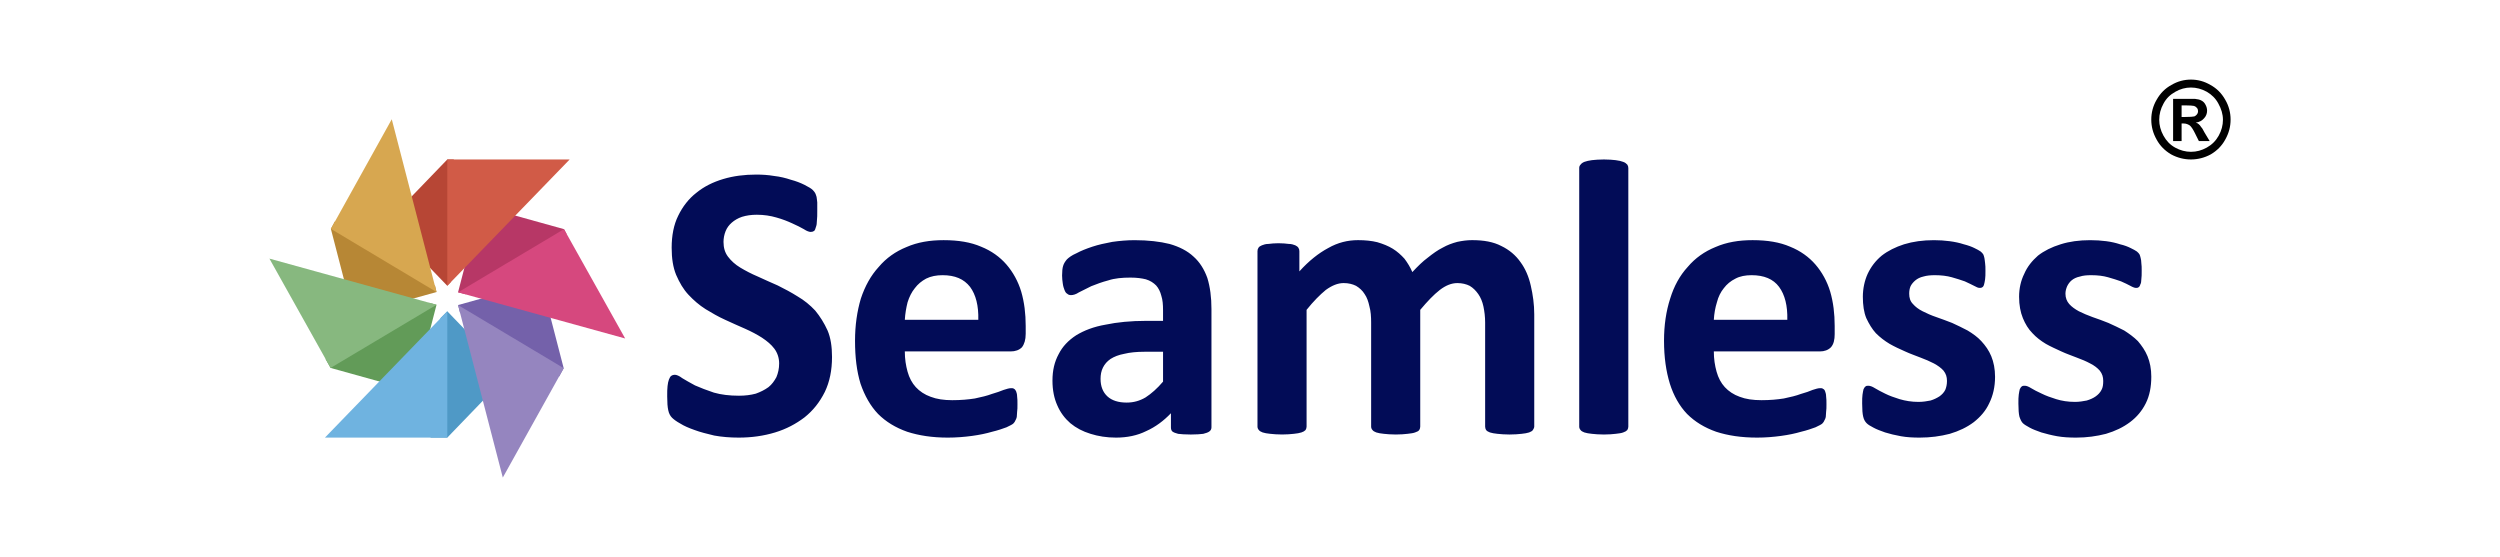 <?xml version="1.0" encoding="UTF-8"?>
<!DOCTYPE svg PUBLIC "-//W3C//DTD SVG 1.1//EN" "http://www.w3.org/Graphics/SVG/1.1/DTD/svg11.dtd">
<!-- Creator: CorelDRAW 2020 (64-Bit) -->
<svg xmlns="http://www.w3.org/2000/svg" xml:space="preserve" width="79.781mm" height="17.78mm" version="1.1" style="shape-rendering:geometricPrecision; text-rendering:geometricPrecision; image-rendering:optimizeQuality; fill-rule:evenodd; clip-rule:evenodd"
viewBox="0 0 7150.38 1593.53"
 xmlns:xlink="http://www.w3.org/1999/xlink"
 xmlns:xodm="http://www.corel.com/coreldraw/odm/2003">
 <defs>
  <style type="text/css">
   <![CDATA[
    .fil0 {fill:none}
    .fil2 {fill:#4F99C6}
    .fil6 {fill:#629B58}
    .fil7 {fill:#6FB3E0}
    .fil3 {fill:#7461AA}
    .fil12 {fill:#87B87F}
    .fil8 {fill:#9585BF}
    .fil4 {fill:#B73766}
    .fil5 {fill:#B74635}
    .fil1 {fill:#B78735}
    .fil10 {fill:#D15B47}
    .fil9 {fill:#D6487E}
    .fil11 {fill:#D7A750}
    .fil14 {fill:black;fill-rule:nonzero}
    .fil13 {fill:#020C57;fill-rule:nonzero}
   ]]>
  </style>
 </defs>
 <g id="Layer_x0020_1">
  <rect class="fil0" x="-0" y="0" width="7150.38" height="1593.53"/>
  <g id="_2687271987632">
   <g>
    <polygon class="fil1" points="946.34,654.58 957.68,633.52 1244.47,817.42 1248.53,835.25 1010.34,901.67 "/>
    <polygon class="fil2" points="1279.31,1251.65 1231.51,1251.65 1259.86,909.78 1279.31,890.33 1453.49,1071 "/>
    <polygon class="fil3" points="1612.27,1053.17 1599.32,1076.66 1315.76,894.38 1310.1,872.51 1548.27,806.08 "/>
    <polygon class="fil4" points="1613.08,655.4 1620.37,669.16 1332.77,841.73 1310.1,836.06 1374.09,588.96 "/>
    <polygon class="fil5" points="1279.31,456.1 1297.94,456.1 1289.83,806.08 1279.31,817.42 1105.13,636.77 "/>
    <polygon class="fil6" points="945.53,1052.36 930.95,1026.44 1226.65,866.03 1248.53,871.7 1184.52,1118.79 "/>
    <polygon class="fil7" points="1279.31,1251.65 929.33,1251.65 1279.31,890.33 "/>
    <polygon class="fil8" points="1612.27,1053.17 1438.09,1365.88 1310.1,872.51 1589.59,1039.4 "/>
    <polygon class="fil9" points="1613.08,655.4 1788.07,968.11 1310.1,836.06 "/>
    <polygon class="fil10" points="1279.31,456.1 1629.29,456.1 1279.31,817.42 "/>
    <polygon class="fil11" points="946.34,654.58 1120.51,341.07 1248.53,835.25 "/>
    <polygon class="fil12" points="945.53,1052.36 770.54,739.65 1248.53,871.7 "/>
   </g>
   <path class="fil13" d="M2379.71 1020.83c0,38.31 -6.87,71.7 -20.62,100.17 -14.73,29.46 -33.39,53.03 -57.94,72.68 -24.55,18.66 -52.05,33.39 -84.46,43.22 -32.41,9.82 -66.79,14.73 -104.11,14.73 -24.55,0 -48.13,-1.96 -69.73,-5.89 -20.62,-4.91 -40.27,-9.82 -55.98,-15.72 -16.7,-5.9 -30.45,-11.79 -41.25,-18.66 -10.81,-5.89 -18.66,-11.79 -23.57,-16.7 -4.91,-4.91 -8.85,-11.79 -10.81,-21.6 -1.96,-8.85 -2.95,-21.61 -2.95,-39.29 0,-11.79 0,-21.6 0.99,-29.46 0.99,-7.86 1.96,-13.76 3.93,-18.66 1.97,-4.91 3.93,-8.84 6.88,-10.8 2.95,-1.97 5.89,-2.95 9.82,-2.95 4.91,0 12.77,2.95 21.6,9.82 9.82,5.9 21.61,12.77 36.34,20.62 15.72,6.87 33.39,13.75 54.01,20.61 20.62,5.9 44.2,8.85 71.7,8.85 17.67,0 33.39,-1.96 48.13,-5.9 13.75,-4.91 25.53,-10.8 36.33,-18.65 9.82,-7.86 16.71,-17.67 22.59,-28.48 4.91,-11.79 7.86,-24.55 7.86,-39.28 0,-15.72 -4.91,-30.45 -13.75,-42.24 -8.85,-11.79 -20.62,-21.6 -35.36,-31.42 -13.76,-8.85 -30.45,-17.67 -48.13,-25.53 -18.66,-7.86 -37.32,-16.7 -56.97,-25.53 -19.64,-8.84 -38.3,-19.64 -55.97,-30.45 -18.66,-11.79 -34.38,-25.53 -49.11,-41.25 -14.73,-15.72 -25.53,-34.38 -35.36,-56.97 -8.84,-21.6 -12.77,-47.14 -12.77,-77.59 0,-34.37 5.9,-65.8 18.66,-91.33 12.77,-26.52 30.45,-49.11 52.05,-65.8 21.61,-17.67 47.14,-30.45 76.61,-39.29 29.46,-8.84 60.89,-12.77 94.28,-12.77 16.71,0 34.38,0.99 51.08,3.93 17.67,1.96 33.39,5.89 48.13,10.81 14.73,3.93 27.5,8.84 39.28,14.73 11.79,5.89 19.64,10.8 23.57,14.73 2.95,2.95 5.9,6.87 6.87,8.84 0.99,2.95 2.95,5.9 3.93,10.81 0.98,3.93 0.98,9.82 1.96,15.72 0,6.87 0,14.73 0,24.55 0,10.81 0,20.62 -0.99,27.5 0,7.86 -0.98,13.76 -2.95,18.66 -0.98,4.91 -2.94,8.84 -4.91,10.8 -2.94,1.97 -5.89,2.95 -9.82,2.95 -3.93,0 -10.81,-1.96 -19.64,-7.86 -8.84,-4.91 -19.64,-10.8 -33.39,-16.7 -12.77,-5.9 -27.5,-11.79 -45.18,-16.7 -16.7,-4.91 -35.36,-7.86 -55.97,-7.86 -15.72,0 -29.47,1.96 -42.24,5.89 -11.79,3.93 -21.6,9.83 -29.46,16.71 -7.86,6.87 -13.76,14.73 -17.67,24.55 -3.93,9.82 -5.9,20.62 -5.9,30.45 0,16.7 3.93,30.45 12.77,42.23 8.85,11.79 20.62,22.59 35.36,31.43 14.74,8.84 31.43,17.67 50.09,25.53 18.66,8.85 37.33,16.71 56.97,25.53 19.64,9.82 38.31,19.64 56.96,31.43 18.66,10.81 35.36,24.55 50.09,40.27 13.76,16.7 25.53,35.36 35.36,56.96 8.85,20.62 12.77,46.17 12.77,75.63l-0.02 -0.01zm553.92 -65.8c0,16.71 -3.93,29.46 -10.81,38.31 -7.86,7.86 -18.65,11.79 -32.41,11.79l-302.49 0c0,21.61 2.95,40.27 7.86,57.94 4.91,17.67 12.77,32.41 23.57,44.2 10.8,11.79 25.53,21.6 42.23,27.5 17.67,6.87 38.31,9.82 61.87,9.82 24.56,0 46.17,-1.96 64.83,-4.91 18.65,-3.93 35.36,-7.86 48.12,-12.77 13.76,-3.93 24.56,-7.86 34.38,-11.79 8.84,-2.95 15.72,-4.92 21.6,-4.92 2.95,0 5.9,0 7.86,1.97 2.95,0.98 3.93,3.93 5.9,6.87 0.98,2.95 2.95,7.86 2.95,14.73 0.98,5.9 0.98,13.76 0.98,22.59 0,8.85 0,15.72 -0.98,21.61 0,4.91 -0.99,10.8 -0.99,14.73 -0.99,3.93 -1.96,6.87 -3.93,9.82 -0.99,2.95 -2.95,5.9 -5.9,8.84 -1.96,1.97 -8.85,5.9 -19.64,10.81 -10.81,3.93 -24.55,8.85 -41.25,12.77 -16.7,4.91 -35.36,8.85 -56.96,11.79 -21.61,2.95 -45.18,4.91 -69.74,4.91 -44.19,0 -82.5,-5.89 -115.88,-16.7 -33.39,-11.79 -60.89,-28.48 -83.49,-51.08 -21.61,-22.59 -38.31,-52.05 -50.09,-86.43 -10.81,-35.36 -15.72,-75.63 -15.72,-122.77 0,-44.19 5.89,-84.46 16.7,-120.81 11.79,-35.36 28.48,-65.79 51.08,-90.35 21.6,-25.53 48.13,-44.19 79.55,-56.96 31.43,-13.76 66.79,-19.64 106.07,-19.64 42.23,0 77.59,5.9 107.06,18.65 29.46,11.79 54.01,29.47 72.68,51.08 18.65,21.61 33.39,48.13 42.23,77.59 8.84,30.45 12.77,62.85 12.77,98.21l0 22.59 -0.01 -0.01zm-135.53 -40.27c0.98,-40.27 -6.88,-71.69 -23.57,-94.28 -17.67,-22.59 -43.22,-33.39 -78.57,-33.39 -17.67,0 -33.39,2.95 -47.14,9.82 -12.77,6.87 -23.57,15.72 -32.41,27.5 -8.85,10.81 -15.72,24.55 -20.62,40.27 -3.93,15.72 -6.87,32.41 -7.86,50.09l210.18 0 0 -0.01zm666.86 307.4c0,4.91 -1.97,8.85 -5.9,11.79 -3.93,2.95 -9.82,4.91 -17.67,6.88 -7.86,0.98 -19.64,1.96 -35.36,1.96 -16.7,0 -28.48,-0.99 -36.33,-1.96 -7.86,-1.97 -12.77,-3.93 -16.71,-6.88 -2.95,-2.94 -3.93,-6.87 -3.93,-11.79l0 -40.27c-20.62,21.6 -44.2,39.28 -70.71,51.08 -25.53,12.77 -54.99,18.65 -86.43,18.65 -26.51,0 -51.08,-3.93 -72.68,-10.8 -22.59,-6.88 -41.25,-16.71 -57.94,-30.45 -15.72,-13.76 -28.48,-30.45 -37.32,-51.08 -8.85,-19.64 -13.76,-43.22 -13.76,-70.71 0,-29.46 5.9,-54.01 17.67,-75.63 10.81,-21.6 27.5,-39.28 50.09,-54.01 22.59,-13.76 50.09,-24.56 84.47,-30.45 32.41,-6.88 71.69,-10.81 115.89,-10.81l48.13 0 0 -30.45c0,-15.72 -0.99,-29.46 -4.91,-41.25 -2.95,-11.79 -7.86,-21.6 -14.74,-29.46 -7.85,-7.86 -16.7,-13.75 -29.46,-17.67 -11.79,-2.95 -26.51,-4.91 -44.19,-4.91 -23.57,0 -45.18,1.96 -62.85,7.86 -18.66,4.91 -34.38,10.81 -49.11,16.7 -13.75,6.88 -25.53,12.77 -35.36,17.67 -8.84,5.9 -16.7,7.86 -22.59,7.86 -3.93,0 -7.86,-0.98 -10.8,-3.93 -3.93,-1.96 -5.9,-5.9 -7.86,-10.81 -1.97,-4.91 -3.93,-10.81 -4.91,-18.65 -0.99,-6.88 -1.97,-14.74 -1.97,-22.59 0,-11.79 0.99,-21.61 2.95,-27.51 1.96,-6.87 5.9,-12.76 10.81,-18.65 4.91,-4.91 13.75,-11.79 27.5,-17.67 12.77,-6.87 27.5,-12.77 45.18,-18.66 17.67,-5.89 36.34,-9.82 56.96,-13.75 20.62,-2.95 42.24,-4.91 63.84,-4.91 39.28,0 72.68,3.93 100.17,10.81 27.5,7.85 51.08,19.64 68.75,36.33 17.67,15.72 30.45,36.34 39.28,60.89 7.86,25.53 11.79,54.99 11.79,89.36l0 337.85 0.01 -0.01zm-138.48 -216.07l-53.03 0c-22.59,0 -42.23,1.96 -57.94,5.9 -15.72,2.94 -28.48,7.85 -39.29,14.73 -9.82,6.87 -16.7,14.73 -21.6,24.55 -4.91,9.82 -6.87,20.62 -6.87,32.41 0,21.6 6.87,38.31 19.64,50.09 12.77,11.79 31.42,17.67 54.99,17.67 19.64,0 37.32,-4.91 54.02,-14.73 16.7,-10.81 33.39,-25.53 50.09,-45.18l0 -85.45 0 0.01zm1061.68 214.1c0,2.95 -1.96,6.87 -3.93,9.82 -1.96,2.95 -5.89,4.91 -10.8,6.87 -5.9,1.96 -12.77,2.95 -21.61,3.93 -8.84,0.98 -20.62,1.96 -34.37,1.96 -13.76,0 -25.53,-0.99 -34.37,-1.96 -8.85,-0.99 -15.72,-1.97 -21.61,-3.93 -4.91,-1.96 -8.84,-3.93 -10.81,-6.87 -1.96,-2.95 -2.94,-6.87 -2.94,-9.82l0 -297.59c0,-16.7 -1.97,-32.41 -4.91,-46.17 -2.95,-13.75 -7.86,-25.53 -14.74,-35.36 -6.87,-9.82 -14.73,-17.67 -24.55,-23.56 -9.82,-4.91 -21.6,-7.86 -35.36,-7.86 -16.7,0 -33.39,6.87 -50.09,19.64 -17.67,13.76 -35.36,32.41 -55.98,56.96l0 333.92c0,2.94 -0.98,6.87 -2.95,9.82 -1.96,2.95 -5.89,4.91 -11.79,6.87 -4.91,1.96 -12.77,2.95 -21.6,3.93 -8.85,0.99 -19.64,1.97 -33.39,1.97 -13.76,0 -25.53,-0.99 -34.37,-1.97 -8.85,-0.98 -15.72,-1.96 -21.61,-3.93 -4.91,-1.96 -8.84,-3.93 -10.8,-6.87 -2.95,-2.95 -3.93,-6.88 -3.93,-9.82l0 -297.59c0,-16.71 -0.98,-32.41 -4.91,-46.17 -2.95,-13.75 -6.87,-25.53 -13.75,-35.36 -5.9,-9.82 -14.74,-17.67 -24.56,-23.56 -9.82,-4.92 -21.6,-7.86 -35.36,-7.86 -16.7,0 -33.39,6.87 -51.07,19.64 -16.71,13.75 -35.36,32.41 -54.99,56.96l0 333.91c0,2.95 -0.99,6.88 -2.95,9.83 -2.95,2.94 -5.9,4.91 -11.79,6.87 -5.89,1.96 -12.77,2.95 -21.6,3.93 -8.85,0.99 -20.62,1.96 -33.39,1.96 -13.75,0 -25.53,-0.98 -34.37,-1.96 -8.85,-0.98 -15.72,-1.96 -21.6,-3.93 -4.92,-1.96 -8.85,-3.93 -10.81,-6.87 -2.95,-2.95 -3.93,-6.88 -3.93,-9.83l0 -501.86c0,-3.93 0.99,-6.88 2.95,-9.82 1.96,-2.95 4.91,-4.91 9.82,-6.88 4.91,-1.96 10.81,-3.93 18.66,-3.93 7.86,-0.99 17.67,-1.96 28.47,-1.96 11.79,0 21.61,0.98 29.47,1.96 7.86,0 13.75,1.96 18.65,3.93 3.93,1.97 6.88,3.93 8.85,6.88 1.96,2.94 2.95,5.89 2.95,9.82l0 57.94c27.5,-30.45 54.99,-52.06 82.5,-66.79 27.5,-15.72 55.98,-22.59 85.45,-22.59 20.62,0 39.28,1.96 54.99,5.9 16.7,4.91 31.43,10.81 44.2,18.65 12.76,7.86 23.56,17.67 33.39,28.48 8.85,11.79 16.71,24.55 22.59,38.31 15.72,-16.7 29.47,-30.45 44.2,-41.25 14.73,-11.79 28.47,-21.6 42.23,-28.47 13.76,-7.86 27.5,-12.77 42.23,-16.71 13.76,-2.95 27.5,-4.91 42.23,-4.91 33.39,0 60.89,4.91 83.49,16.71 22.59,10.8 41.25,26.51 54.99,46.16 13.76,18.66 23.57,41.25 29.47,67.77 5.89,25.53 9.82,53.03 9.82,81.52l0 321.15 0 0.04zm269.1 0c0,2.95 -0.99,6.87 -2.95,9.82 -2.95,2.95 -5.9,4.91 -11.79,6.87 -4.91,1.96 -12.77,2.95 -21.61,3.93 -8.84,0.98 -19.64,1.96 -33.39,1.96 -13.75,0 -25.53,-0.99 -34.37,-1.96 -8.84,-0.99 -15.72,-1.97 -21.6,-3.93 -4.91,-1.96 -8.85,-3.93 -10.81,-6.87 -2.95,-2.95 -3.93,-6.87 -3.93,-9.82l0 -739.54c0,-3.93 0.98,-6.88 3.93,-9.83 1.96,-2.94 5.9,-5.89 10.81,-7.85 5.89,-1.97 12.77,-3.93 21.6,-4.91 8.85,-0.99 20.62,-1.97 34.37,-1.97 13.76,0 24.56,0.99 33.39,1.97 8.85,0.98 16.71,2.94 21.61,4.91 5.89,1.96 8.84,4.91 11.79,7.85 1.96,2.95 2.95,5.9 2.95,9.83l0 739.54zm590.25 -265.17c0,16.71 -2.95,29.46 -10.81,38.31 -7.85,7.86 -18.65,11.79 -31.42,11.79l-303.47 0c0,21.61 2.94,40.27 7.85,57.94 4.92,17.67 12.77,32.41 23.57,44.2 10.81,11.79 25.53,21.6 42.23,27.5 17.67,6.87 38.31,9.82 62.85,9.82 24.56,0 45.18,-1.96 63.84,-4.91 18.65,-3.93 35.36,-7.86 48.13,-12.77 13.75,-3.93 25.53,-7.86 34.37,-11.79 8.85,-2.95 15.72,-4.92 21.61,-4.92 2.94,0 5.89,0 7.85,1.97 2.95,0.98 4.92,3.93 5.9,6.87 0.99,2.95 2.95,7.86 2.95,14.73 0.99,5.9 0.99,13.76 0.99,22.59 0,8.85 0,15.72 -0.99,21.61 0,4.91 -0.99,10.8 -0.99,14.73 -0.98,3.93 -1.96,6.87 -3.93,9.82 -0.99,2.95 -2.95,5.9 -5.9,8.84 -1.96,1.97 -8.84,5.9 -19.64,10.81 -10.81,3.93 -24.55,8.85 -41.25,12.77 -16.7,4.91 -35.36,8.85 -56.96,11.79 -21.6,2.95 -44.19,4.91 -68.75,4.91 -45.18,0 -83.48,-5.89 -116.87,-16.7 -33.39,-11.79 -60.89,-28.48 -83.49,-51.08 -21.6,-22.59 -38.31,-52.05 -49.11,-86.43 -10.8,-35.36 -16.7,-75.63 -16.7,-122.77 0,-44.19 5.9,-84.46 17.67,-120.81 10.81,-35.36 27.5,-65.79 50.09,-90.35 21.61,-25.53 48.13,-44.19 79.56,-56.96 31.42,-13.76 66.78,-19.64 106.06,-19.64 42.24,0 77.6,5.9 107.06,18.65 29.46,11.79 54.01,29.47 72.68,51.08 18.66,21.61 33.39,48.13 42.23,77.59 8.85,30.45 12.77,62.85 12.77,98.21l0 22.59 0 -0.01zm-135.53 -40.27c0.99,-40.27 -6.87,-71.69 -23.57,-94.28 -16.7,-22.59 -43.21,-33.39 -78.57,-33.39 -17.67,0 -33.39,2.95 -46.17,9.82 -13.76,6.87 -24.55,15.72 -33.39,27.5 -8.84,10.81 -15.72,24.55 -19.64,40.27 -4.91,15.72 -7.86,32.41 -8.84,50.09l210.17 0 0 -0.01zm594.18 163.03c0,28.48 -5.9,54.02 -16.71,75.63 -9.82,21.61 -25.53,39.29 -44.19,54.02 -19.64,14.73 -42.23,25.53 -68.75,33.39 -26.51,6.87 -54.99,10.8 -86.43,10.8 -18.66,0 -36.34,-0.98 -53.03,-3.93 -16.71,-2.95 -32.41,-6.87 -45.18,-10.81 -13.76,-4.91 -24.56,-8.84 -33.39,-13.75 -9.82,-4.92 -15.72,-8.85 -19.64,-12.77 -3.93,-3.93 -7.86,-9.83 -9.82,-18.66 -1.97,-7.86 -2.95,-20.62 -2.95,-37.32 0,-10.81 0,-19.64 0.98,-25.53 0.99,-6.87 1.97,-11.79 2.95,-15.72 1.97,-3.93 3.93,-6.87 5.9,-7.86 1.96,-1.96 4.91,-1.96 7.86,-1.96 4.91,0 10.81,1.96 18.65,6.87 7.86,4.91 17.67,9.83 29.47,15.72 11.79,5.9 25.53,10.81 41.25,15.72 16.71,4.91 34.38,7.86 54.02,7.86 12.77,0 24.55,-1.96 34.37,-3.93 9.82,-2.94 17.67,-6.87 25.53,-11.79 6.87,-4.91 12.77,-10.81 16.7,-18.65 2.95,-6.88 4.91,-15.72 4.91,-25.53 0,-11.79 -2.94,-20.62 -9.82,-29.47 -6.87,-7.85 -16.7,-14.73 -27.5,-20.61 -11.79,-5.9 -24.55,-11.79 -38.31,-16.71 -14.73,-5.89 -29.46,-10.8 -44.19,-17.67 -15.72,-6.87 -30.45,-13.75 -44.19,-21.6 -14.74,-8.85 -27.5,-18.66 -39.29,-30.45 -10.81,-11.79 -19.64,-26.51 -27.5,-43.22 -6.87,-16.7 -9.82,-37.32 -9.82,-60.89 0,-23.56 4.91,-46.16 13.76,-65.79 9.82,-20.62 22.59,-37.33 40.27,-52.06 17.67,-13.75 39.28,-24.55 63.83,-32.41 25.53,-7.86 54.02,-11.79 85.45,-11.79 15.72,0 30.45,0.98 45.18,2.95 14.74,1.96 28.48,4.91 40.27,8.84 11.79,2.95 22.59,6.87 30.45,10.81 7.86,3.93 13.76,6.87 17.67,9.82 3.93,2.95 5.9,5.9 7.86,8.84 0.99,1.97 1.96,5.9 2.95,9.83 0.99,3.93 0.99,8.84 1.96,14.73 0.99,5.89 0.99,12.77 0.99,21.6 0,9.82 0,18.66 -0.99,24.55 -0.98,5.9 -1.96,11.79 -2.95,14.74 -0.98,3.93 -2.95,6.87 -4.91,7.85 -2.95,1.97 -4.91,1.97 -7.86,1.97 -3.93,0 -8.84,-1.97 -15.71,-5.9 -6.88,-3.93 -16.71,-7.86 -26.52,-12.77 -10.81,-3.93 -23.57,-7.86 -37.32,-11.79 -13.76,-3.93 -30.45,-5.9 -48.13,-5.9 -12.77,0 -23.57,0.99 -33.39,3.93 -8.84,1.97 -16.7,5.9 -22.59,10.81 -5.89,4.91 -10.8,10.81 -13.75,16.71 -2.95,6.87 -3.93,13.75 -3.93,21.6 0,11.79 2.95,21.6 10.81,29.46 6.87,7.86 15.72,14.73 27.5,20.62 11.79,5.9 24.55,11.79 39.28,16.7 14.74,4.92 29.47,10.81 45.19,16.71 14.73,6.87 29.46,13.75 44.19,21.6 14.73,8.85 28.48,18.66 39.28,30.45 11.79,12.77 21.61,26.52 28.48,43.22 6.87,16.7 10.81,36.34 10.81,58.93l0.01 -0.03zm446.86 0c0,28.48 -4.91,54.02 -15.72,75.63 -10.8,21.61 -25.53,39.29 -45.18,54.02 -19.64,14.73 -42.23,25.53 -68.74,33.39 -26.52,6.87 -54.99,10.8 -85.45,10.8 -18.66,0 -37.33,-0.98 -54.02,-3.93 -16.7,-2.95 -31.42,-6.87 -45.18,-10.81 -13.76,-4.91 -24.55,-8.84 -33.39,-13.75 -8.84,-4.92 -15.71,-8.85 -19.64,-12.77 -3.93,-3.93 -6.87,-9.83 -9.82,-18.66 -1.96,-7.86 -2.95,-20.62 -2.95,-37.32 0,-10.81 0,-19.64 0.99,-25.53 0.98,-6.87 1.96,-11.79 2.95,-15.72 1.96,-3.93 3.93,-6.87 5.89,-7.86 1.97,-1.96 4.91,-1.96 8.85,-1.96 3.93,0 9.82,1.96 17.67,6.87 7.86,4.91 17.67,9.83 30.45,15.72 11.79,5.9 25.53,10.81 41.25,15.72 15.72,4.91 33.39,7.86 54.02,7.86 11.79,0 23.56,-1.96 33.39,-3.93 9.82,-2.94 18.65,-6.87 25.53,-11.79 6.88,-4.91 12.77,-10.81 16.71,-18.65 3.93,-6.88 4.91,-15.72 4.91,-25.53 0,-11.79 -2.95,-20.62 -9.82,-29.47 -6.88,-7.85 -15.72,-14.73 -27.5,-20.61 -10.81,-5.9 -24.56,-11.79 -38.31,-16.71 -14.73,-5.89 -29.46,-10.8 -44.2,-17.67 -14.73,-6.87 -30.44,-13.75 -44.19,-21.6 -14.73,-8.85 -27.5,-18.66 -38.31,-30.45 -11.79,-11.79 -20.62,-26.51 -27.5,-43.22 -6.87,-16.7 -10.81,-37.32 -10.81,-60.89 0,-23.56 4.91,-46.16 14.74,-65.79 8.84,-20.62 22.59,-37.33 39.28,-52.06 17.67,-13.75 39.28,-24.55 64.82,-32.41 24.55,-7.86 53.03,-11.79 84.47,-11.79 15.71,0 31.42,0.98 46.16,2.95 14.74,1.96 27.5,4.91 39.29,8.84 12.77,2.95 22.59,6.87 30.45,10.81 7.86,3.93 13.75,6.87 17.67,9.82 3.93,2.95 5.89,5.9 7.85,8.84 0.99,1.97 1.97,5.9 2.95,9.83 0.99,3.93 1.96,8.84 1.96,14.73 0.99,5.89 0.99,12.77 0.99,21.6 0,9.82 0,18.66 -0.99,24.55 0,5.9 -0.98,11.79 -2.94,14.74 -0.99,3.93 -2.95,6.87 -4.91,7.85 -1.97,1.97 -4.91,1.97 -7.86,1.97 -2.95,0 -8.85,-1.97 -15.72,-5.9 -6.87,-3.93 -15.72,-7.86 -26.52,-12.77 -10.8,-3.93 -23.56,-7.86 -37.32,-11.79 -13.75,-3.93 -29.46,-5.9 -48.13,-5.9 -12.77,0 -23.56,0.99 -32.41,3.93 -9.82,1.97 -17.67,5.9 -23.56,10.81 -5.9,4.91 -9.82,10.81 -12.77,16.71 -2.95,6.87 -4.91,13.75 -4.91,21.6 0,11.79 3.93,21.6 10.8,29.46 6.88,7.86 16.71,14.73 27.5,20.62 11.79,5.9 25.53,11.79 39.29,16.7 14.73,4.92 30.45,10.81 45.18,16.71 14.73,6.87 30.45,13.75 45.18,21.6 13.76,8.85 27.5,18.66 39.28,30.45 10.81,12.77 20.62,26.52 27.5,43.22 6.88,16.7 10.81,36.34 10.81,58.93l0.01 -0.03z"/>
   <path class="fil14" d="M6266.42 227.65c19.44,0 38.08,4.87 55.9,15.39 17.82,9.72 31.59,23.49 42.13,42.13 10.53,17.82 15.39,37.27 15.39,56.71 0,20.26 -4.87,38.89 -15.39,57.52 -9.72,17.82 -23.49,31.59 -41.33,42.13 -17.82,9.72 -37.27,14.57 -56.71,14.57 -19.44,0 -38.89,-4.86 -56.71,-14.57 -17.83,-10.54 -31.6,-24.31 -41.33,-42.13 -10.53,-18.63 -15.39,-37.27 -15.39,-57.52 0,-19.44 4.87,-38.89 15.39,-56.71 10.54,-18.63 24.31,-32.41 42.13,-42.13 17.82,-10.53 36.46,-15.39 55.9,-15.39zm0 22.68c-15.39,0 -30.79,4.05 -44.55,12.15 -14.58,8.1 -25.93,18.63 -34.03,34.03 -8.1,14.57 -12.15,29.97 -12.15,46.17 0,15.39 4.05,30.79 12.15,45.36 8.1,14.58 18.63,25.93 33.22,34.03 14.57,8.1 29.97,12.15 45.36,12.15 16.2,0 30.79,-4.05 45.37,-12.15 14.57,-8.1 25.92,-19.44 34.02,-34.03 8.1,-14.57 12.15,-29.97 12.15,-45.36 0,-16.2 -4.86,-31.6 -12.96,-46.17 -8.1,-15.39 -19.44,-25.93 -33.21,-34.03 -14.58,-8.1 -29.98,-12.15 -45.37,-12.15zm-51.03 153.11l0 -120.71 24.3 0c22.68,0 35.65,0 38.08,0 8.1,0.81 14.58,2.43 18.63,4.86 4.86,2.43 8.91,6.48 11.34,11.35 3.24,5.67 4.87,11.35 4.87,17.82 0,8.1 -3.24,16.2 -8.92,21.88 -5.67,6.48 -12.96,10.53 -23.49,12.15 3.24,0.81 6.48,2.43 8.1,4.05 2.44,1.62 4.87,4.86 8.1,9.72 1.62,0.81 4.06,5.67 8.92,14.58l14.58 24.3 -30.79 0 -9.72 -19.44c-6.49,-13.78 -12.16,-21.87 -16.2,-25.11 -4.86,-3.24 -10.53,-5.67 -17.01,-5.67l-6.48 0 0 50.23 -24.31 0 0 0zm24.3 -68.87l9.72 0c14.58,0 22.68,-0.81 26.74,-1.61 3.24,-1.62 5.67,-3.24 7.3,-5.67 2.43,-3.24 3.24,-5.67 3.24,-9.72 0,-3.24 -0.81,-6.49 -3.24,-8.92 -1.62,-2.43 -4.05,-4.05 -8.1,-5.67 -3.24,-0.81 -12.16,-1.62 -25.93,-1.62l-9.72 0 0 33.22 0 0z"/>
  </g>
 </g>
</svg>
